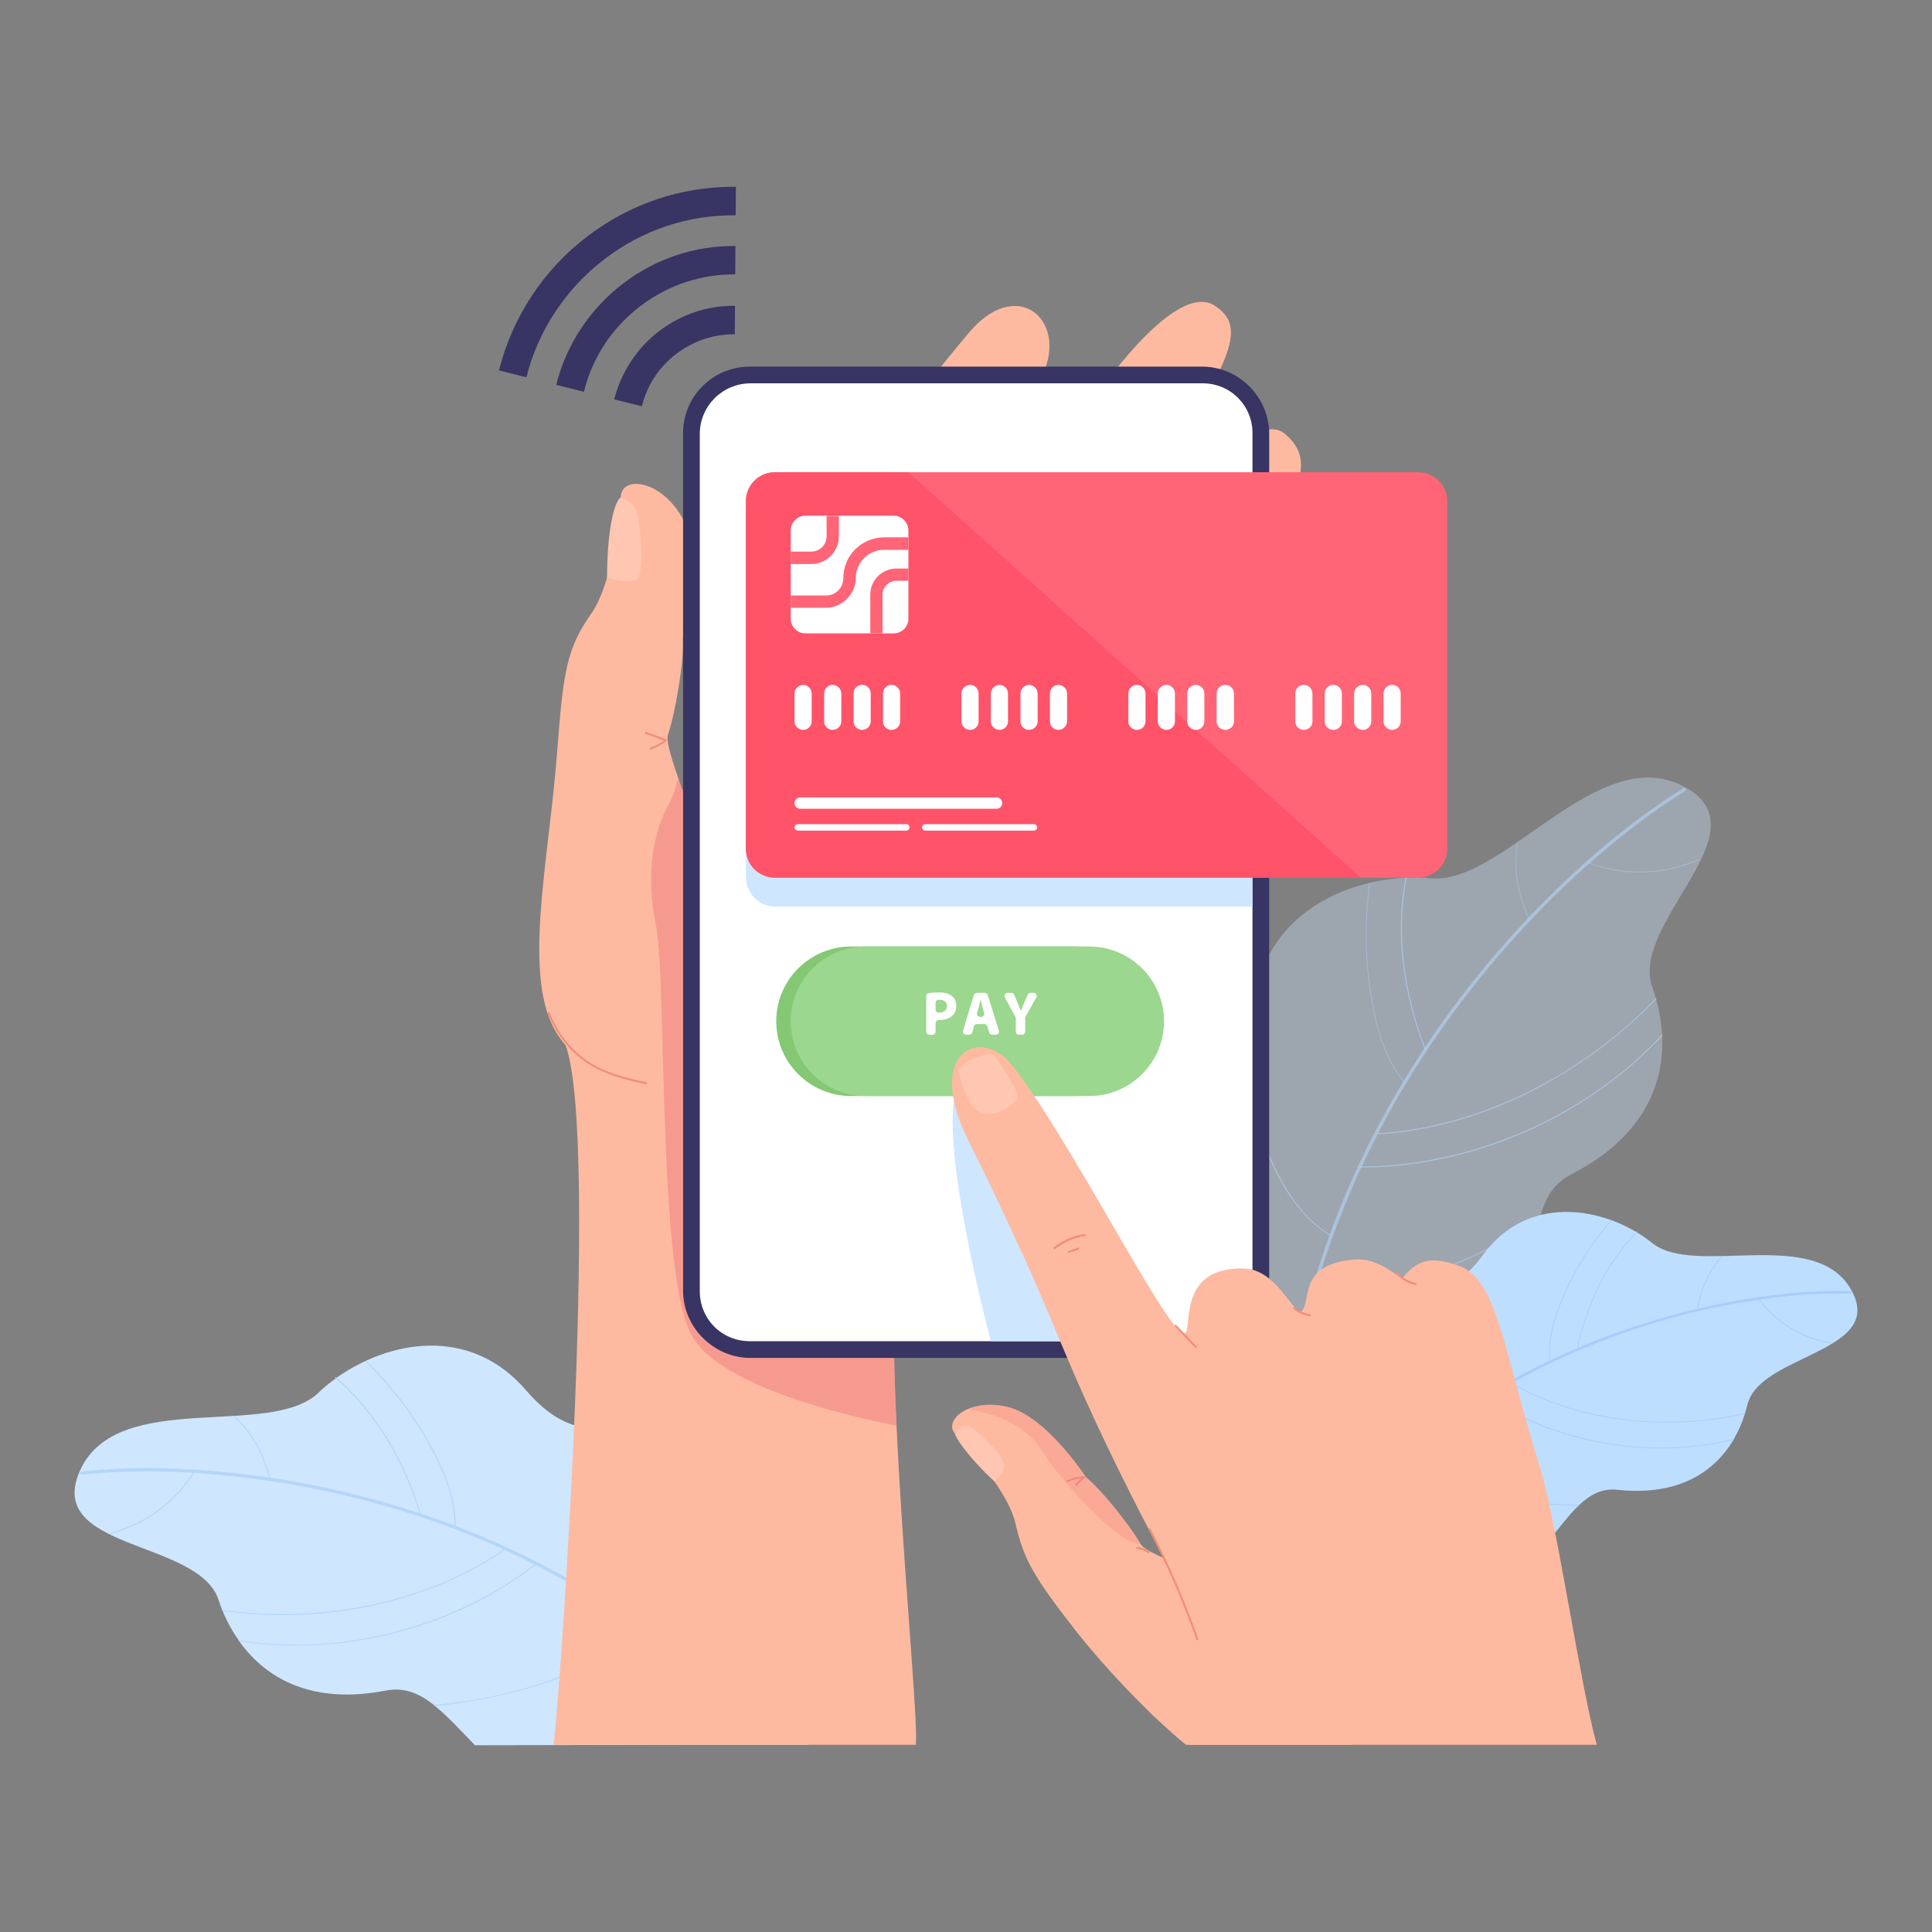 <?xml version="1.0" encoding="UTF-8"?>
<!DOCTYPE svg PUBLIC "-//W3C//DTD SVG 1.1//EN" "http://www.w3.org/Graphics/SVG/1.1/DTD/svg11.dtd">
<!-- Creator: CorelDRAW -->
<svg xmlns="http://www.w3.org/2000/svg" xml:space="preserve" width="243px" height="243px" version="1.1" style="shape-rendering:geometricPrecision; text-rendering:geometricPrecision; image-rendering:optimizeQuality; fill-rule:evenodd; clip-rule:evenodd"
viewBox="0 0 86.69 86.69"
 xmlns:xlink="http://www.w3.org/1999/xlink"
 xmlns:xodm="http://www.corel.com/coreldraw/odm/2003">
 <rect x="0" y="0" width="86.69" height="86.69" fill="#808080" stroke="none"/>
 <defs>
  <style type="text/css">
   <![CDATA[
    .fil0 {fill:none}
    .fil13 {fill:#383463;fill-rule:nonzero}
    .fil14 {fill:#84C874;fill-rule:nonzero}
    .fil15 {fill:#9BD78E;fill-rule:nonzero}
    .fil5 {fill:#A8CCFC;fill-rule:nonzero}
    .fil7 {fill:#B3D6F9;fill-rule:nonzero}
    .fil4 {fill:#BEDEFF;fill-rule:nonzero}
    .fil6 {fill:#CFE6FF;fill-rule:nonzero}
    .fil10 {fill:#F18E7B;fill-rule:nonzero}
    .fil8 {fill:#FDBAA0;fill-rule:nonzero}
    .fil18 {fill:#FF536A;fill-rule:nonzero}
    .fil17 {fill:#FF6576;fill-rule:nonzero}
    .fil16 {fill:#FFC6B2;fill-rule:nonzero}
    .fil12 {fill:white;fill-rule:nonzero}
    .fil19 {fill:#F07B7E;fill-rule:nonzero;fill-opacity:0.251}
    .fil9 {fill:#F18E7B;fill-rule:nonzero;fill-opacity:0.251}
    .fil3 {fill:#B3D6F9;fill-rule:nonzero;fill-opacity:0.361}
    .fil1 {fill:#CFE6FF;fill-rule:nonzero;fill-opacity:0.361}
    .fil11 {fill:#F07B7E;fill-rule:nonzero;fill-opacity:0.502}
    .fil2 {fill:#B3D6F9;fill-rule:nonzero;fill-opacity:0.6}
   ]]>
  </style>
 </defs>
 <g id="Katman_x0020_1">
  <rect class="fil0" width="86.69" height="86.69"/>
  <g id="_1540278150352">
   <g>
    <path class="fil1" d="M74.14 44.29c0.06,0.16 0.11,0.33 0.16,0.5 0,0.02 0.01,0.03 0.01,0.05 0.15,0.52 0.24,1.06 0.27,1.59 0,0.02 0,0.04 0,0.06 0.11,2.28 -0.95,4.6 -4.07,6.2 -0.83,0.43 -1.21,1.13 -1.42,2 0,0.02 -0.01,0.04 -0.01,0.06 -0.34,1.5 -0.21,3.52 -0.98,5.61 0,0.02 -0.01,0.04 -0.02,0.06 -1.04,2.77 -3.69,5.65 -11.12,7.63 -0.02,0 -0.05,0.01 -0.07,0.02 0,0 -0.03,-0.03 -0.08,-0.07 -0.83,-0.72 -7.91,-7.09 -6.19,-12.99 1.29,-4.43 3.45,-4.96 4.69,-6.56 0.01,-0.01 0.02,-0.03 0.03,-0.04 0.5,-0.66 0.85,-1.51 0.91,-2.88 0.19,-4.22 3.78,-6.01 6.82,-6.14 0.02,0 0.03,0 0.05,-0.01 0.38,-0.01 0.74,0 1.09,0.03 3.21,0.31 7.45,-6.1 11.29,-4.15 3.84,1.95 -2.39,6.13 -1.36,9.03l0 0z"/>
    <path class="fil2" d="M75.61 35.5c-0.2,0.12 -0.39,0.24 -0.58,0.37 -1.29,0.85 -2.52,1.82 -3.69,2.85 -0.01,0.01 -0.02,0.02 -0.04,0.03 -0.69,0.62 -1.37,1.26 -2.02,1.92 -2.32,2.36 -4.38,4.98 -6.1,7.8 -0.48,0.78 -0.93,1.58 -1.34,2.38 -0.01,0.02 -0.01,0.03 -0.02,0.04 -0.25,0.48 -0.49,0.96 -0.71,1.45 -0.01,0.02 -0.02,0.03 -0.03,0.05 -0.75,1.62 -1.39,3.29 -1.92,5.01 -0.06,0.2 -0.12,0.39 -0.18,0.59 0,0.02 -0.01,0.03 -0.01,0.05 -0.67,2.24 -1.19,4.53 -1.57,6.84 0,0.01 -0.01,0.03 -0.01,0.05 -0.09,0.52 -0.17,1.05 -0.24,1.59 -0.07,0.5 -0.13,1.01 -0.19,1.53 -0.02,0 -0.05,0.01 -0.07,0.02 0,0 -0.03,-0.03 -0.08,-0.07 0.09,-0.84 0.21,-1.67 0.33,-2.49 0.2,-1.3 0.45,-2.59 0.73,-3.87 0.01,-0.02 0.01,-0.04 0.01,-0.06 0.41,-1.78 0.89,-3.55 1.47,-5.28 0.1,-0.29 0.2,-0.58 0.3,-0.87 0.01,-0.01 0.01,-0.03 0.02,-0.04 0.87,-2.39 1.98,-4.68 3.29,-6.85 0.01,-0.02 0.02,-0.03 0.03,-0.05 0.24,-0.4 0.49,-0.8 0.75,-1.19 0.05,-0.09 0.11,-0.18 0.17,-0.26 0.01,-0.02 0.02,-0.04 0.03,-0.05 1.37,-2.06 2.92,-4 4.62,-5.79 0.01,-0.01 0.02,-0.02 0.03,-0.04 0.44,-0.45 0.88,-0.9 1.33,-1.34 1.72,-1.65 3.58,-3.19 5.61,-4.45 0.08,-0.06 0.16,0.07 0.08,0.13l0 0z"/>
    <path class="fil2" d="M51.68 52.59c0.66,3.82 3.57,6.6 6.27,9.12 0.02,0.02 0.06,-0.01 0.03,-0.04 -2.69,-2.51 -5.6,-5.28 -6.26,-9.09 0,-0.03 -0.05,-0.01 -0.04,0.01l0 0z"/>
    <path class="fil2" d="M58.9 58.04c2.82,0.16 5.66,-0.85 8.14,-2.12 0.71,-0.36 1.39,-0.76 2.06,-1.18 0.02,-0.02 0,-0.06 -0.03,-0.04 -2.38,1.52 -5.08,2.74 -7.88,3.17 -0.76,0.11 -1.53,0.16 -2.3,0.12 -0.03,0 -0.02,0.04 0.01,0.05l0 0 0 0z"/>
    <path class="fil2" d="M63.08 39.34c-0.52,2.59 -0.1,5.33 0.86,7.77 0.01,0.02 0.05,0.01 0.04,-0.02 -0.95,-2.43 -1.37,-5.16 -0.85,-7.74 0,-0.03 -0.04,-0.04 -0.05,-0.01l0 0z"/>
    <path class="fil3" d="M61.43 39.66c-0.21,1.58 -0.2,3.2 0.03,4.78 0.22,1.48 0.58,2.97 1.54,4.15 0.02,0.02 0.06,0 0.04,-0.03 -0.97,-1.19 -1.33,-2.71 -1.54,-4.2 -0.23,-1.56 -0.23,-3.14 -0.02,-4.69 0,-0.03 -0.04,-0.04 -0.05,-0.01l0 0 0 0z"/>
    <path class="fil2" d="M61.04 52.39c3.95,-0.01 7.89,-1.38 11.07,-3.71 0.9,-0.66 1.73,-1.4 2.49,-2.21 0.02,-0.02 -0.02,-0.05 -0.04,-0.03 -2.68,2.87 -6.33,4.82 -10.19,5.57 -1.09,0.22 -2.21,0.33 -3.33,0.33 -0.03,0 -0.03,0.05 0,0.05l0 0 0 0z"/>
    <path class="fil2" d="M61.84 50.9c3.7,-0.23 7.26,-1.78 10.18,-4.01 0.81,-0.63 1.59,-1.32 2.3,-2.06 0.02,-0.02 -0.01,-0.05 -0.03,-0.03 -2.55,2.64 -5.83,4.64 -9.39,5.56 -1,0.26 -2.03,0.43 -3.06,0.49 -0.03,0.01 -0.03,0.05 0,0.05l0 0 0 0z"/>
    <path class="fil3" d="M68.08 37.81c-0.23,1.15 0.03,2.41 0.51,3.46 0.01,0.03 0.05,0 0.04,-0.03 -0.48,-1.04 -0.73,-2.28 -0.51,-3.42 0.01,-0.03 -0.04,-0.04 -0.04,-0.01l0 0 0 0z"/>
    <path class="fil3" d="M71.22 38.72c1.62,0.62 3.44,0.57 5.02,-0.13 0.03,-0.01 0.02,-0.06 -0.01,-0.05 -1.57,0.7 -3.38,0.75 -4.99,0.14 -0.03,-0.01 -0.05,0.03 -0.02,0.04l0 0 0 0z"/>
    <path class="fil2" d="M55.31 48.44c0.65,1.31 1.22,2.65 1.85,3.97 0.58,1.19 1.36,2.32 2.5,3.03 0.03,0.01 0.05,-0.03 0.02,-0.04 -1.19,-0.74 -1.97,-1.93 -2.55,-3.18 -0.6,-1.26 -1.15,-2.55 -1.78,-3.8 -0.02,-0.03 -0.06,-0.01 -0.04,0.02l0 0 0 0z"/>
    <path class="fil2" d="M68.08 60.36c-2.32,2.05 -5.35,3.24 -8.31,4 -0.81,0.22 -1.63,0.39 -2.46,0.53 -0.03,0.01 -0.02,0.05 0.01,0.05 3.05,-0.52 6.12,-1.47 8.78,-3.08 0.71,-0.43 1.39,-0.91 2.01,-1.47 0.03,-0.02 -0.01,-0.05 -0.03,-0.03l0 0 0 0z"/>
   </g>
   <g>
    <path class="fil4" d="M83.02 59.63c-1.03,1.25 -4.2,1.73 -4.61,3.39 -0.03,0.13 -0.07,0.26 -0.11,0.39 0,0.01 0,0.02 -0.01,0.04l0 0c-0.12,0.39 -0.29,0.77 -0.49,1.12l0 0c-0.01,0.01 -0.02,0.02 -0.02,0.04 0,0 0,0 0,0 -0.89,1.49 -2.53,2.52 -5.19,2.24 -0.7,-0.08 -1.23,0.21 -1.73,0.68 -0.01,0.01 -0.02,0.02 -0.03,0.03 -0.85,0.82 -1.61,2.15 -2.97,3.16 -0.01,0.01 -0.02,0.02 -0.04,0.03 0,0 0,0 0,0 -0.51,0.38 -1.1,0.7 -1.82,0.94l-5.87 -0.01c-0.78,-0.17 -1.64,-0.41 -2.56,-0.72 -0.02,-0.01 -0.04,-0.01 -0.06,-0.02 0,0 -0.01,-0.02 -0.02,-0.07 -0.23,-0.81 -2.07,-7.82 1.49,-10.85 2.57,-2.2 4.15,-1.75 5.57,-2.17 0.05,-0.01 0.1,-0.03 0.15,-0.04l0 0c0.01,-0.01 0.03,-0.01 0.04,-0.02 0.59,-0.21 1.16,-0.61 1.78,-1.45 1.88,-2.6 4.91,-2.24 6.9,-1.06 0,0 0,0 0,0 0.01,0.01 0.02,0.01 0.03,0.02 0.25,0.15 0.48,0.31 0.69,0.48 1.91,1.53 7.28,-0.77 8.91,2.07 0.44,0.76 0.35,1.33 -0.03,1.78l0 0z"/>
    <path class="fil5" d="M83.02 58.04c-0.18,0 -0.35,0 -0.52,0 -1.18,0 -2.37,0.1 -3.54,0.27 -0.01,0 -0.03,0 -0.04,0.01 -0.7,0.1 -1.4,0.23 -2.09,0.37 -2.46,0.53 -4.86,1.34 -7.14,2.42 -0.63,0.29 -1.24,0.61 -1.84,0.95 -0.01,0 -0.02,0.01 -0.03,0.01 -0.36,0.21 -0.71,0.41 -1.06,0.63 -0.01,0.01 -0.02,0.02 -0.03,0.02 -1.16,0.72 -2.26,1.51 -3.32,2.39 -0.12,0.1 -0.24,0.2 -0.36,0.3 -0.01,0.01 -0.02,0.01 -0.03,0.02 -1.36,1.15 -2.65,2.39 -3.85,3.7 -0.01,0 -0.02,0.01 -0.03,0.02 -0.27,0.3 -0.55,0.61 -0.81,0.92 -0.26,0.29 -0.51,0.59 -0.76,0.89 -0.02,-0.01 -0.04,-0.01 -0.06,-0.02 0,0 -0.01,-0.02 -0.02,-0.07 0.41,-0.5 0.83,-0.98 1.25,-1.45 0.67,-0.74 1.36,-1.46 2.08,-2.16 0.01,-0.01 0.02,-0.02 0.03,-0.03 1,-0.96 2.05,-1.88 3.14,-2.74 0.18,-0.15 0.37,-0.29 0.55,-0.43 0.01,-0.01 0.02,-0.01 0.03,-0.02 1.55,-1.16 3.21,-2.15 4.96,-2.99 0.01,0 0.02,-0.01 0.03,-0.01 0.33,-0.16 0.65,-0.3 0.98,-0.45 0.07,-0.03 0.15,-0.06 0.22,-0.09 0.01,-0.01 0.03,-0.01 0.04,-0.02 1.73,-0.74 3.52,-1.32 5.35,-1.75 0.01,-0.01 0.03,-0.01 0.04,-0.01 0.47,-0.11 0.94,-0.21 1.41,-0.3 1.78,-0.33 3.61,-0.54 5.42,-0.49 0.08,0 0.07,0.11 0,0.11l0 0z"/>
    <path class="fil5" d="M60.66 58.93c-1.17,2.7 -0.48,5.68 0.18,8.41 0.01,0.03 0.04,0.02 0.04,-0.01 -0.67,-2.72 -1.36,-5.7 -0.19,-8.39 0.01,-0.03 -0.03,-0.04 -0.03,-0.01l0 0 0 0z"/>
    <path class="fil5" d="M62.98 65.4c1.73,1.28 3.95,1.83 6.06,2.06 0.6,0.06 1.2,0.1 1.8,0.1 0.03,0 0.03,-0.03 0,-0.03 -2.15,-0.03 -4.37,-0.38 -6.34,-1.28 -0.53,-0.24 -1.04,-0.53 -1.51,-0.88 -0.01,-0.01 -0.03,0.02 -0.01,0.03l0 0 0 0z"/>
    <path class="fil5" d="M73.45 55.25c-1.42,1.44 -2.29,3.35 -2.7,5.3 -0.01,0.03 0.03,0.04 0.03,0.01 0.41,-1.94 1.28,-3.85 2.69,-5.28 0.02,-0.02 -0.01,-0.04 -0.02,-0.03l0 0z"/>
    <path class="fil5" d="M72.27 54.77c-0.8,0.92 -1.47,1.95 -1.99,3.06 -0.47,1.02 -0.87,2.13 -0.75,3.28 0.01,0.02 0.04,0.02 0.04,0 -0.12,-1.17 0.29,-2.29 0.77,-3.32 0.51,-1.09 1.17,-2.09 1.95,-2.99 0.02,-0.02 -0.01,-0.05 -0.02,-0.03l0 0 0 0z"/>
    <path class="fil5" d="M66.7 62.71c2.52,1.64 5.59,2.41 8.59,2.26 0.84,-0.05 1.68,-0.17 2.5,-0.37 0.03,0 0.02,-0.04 -0.01,-0.03 -2.9,0.71 -6.04,0.42 -8.8,-0.71 -0.79,-0.33 -1.55,-0.72 -2.26,-1.19 -0.02,-0.01 -0.04,0.02 -0.02,0.04l0 0z"/>
    <path class="fil5" d="M67.83 62.09c2.45,1.4 5.35,1.9 8.15,1.7 0.78,-0.06 1.56,-0.17 2.32,-0.35 0.02,0 0.02,-0.04 -0.01,-0.03 -2.72,0.61 -5.64,0.52 -8.29,-0.38 -0.75,-0.26 -1.47,-0.58 -2.15,-0.97 -0.02,-0.01 -0.04,0.02 -0.02,0.03l0 0 0 0z"/>
    <path class="fil5" d="M77.26 56.37c-0.62,0.64 -0.98,1.54 -1.12,2.41 0,0.03 0.04,0.03 0.04,0.01 0.13,-0.87 0.49,-1.76 1.11,-2.39 0.01,-0.02 -0.01,-0.05 -0.03,-0.03l0 0z"/>
    <path class="fil5" d="M78.88 58.26c0.77,1.07 1.95,1.8 3.25,2.02 0.02,0 0.03,-0.03 0.01,-0.04 -1.29,-0.21 -2.46,-0.94 -3.23,-2 -0.01,-0.01 -0.04,0 -0.03,0.02l0 0z"/>
    <path class="fil5" d="M64.7 57.8c-0.13,1.1 -0.33,2.19 -0.48,3.3 -0.13,1 -0.1,2.04 0.33,2.97 0.01,0.02 0.04,0 0.03,-0.02 -0.45,-0.97 -0.45,-2.05 -0.3,-3.09 0.15,-1.05 0.33,-2.1 0.46,-3.16 0,-0.02 -0.04,-0.02 -0.04,0l0 0 0 0z"/>
    <path class="fil5" d="M67.85 70.71c-2.33,0.34 -4.76,-0.17 -6.96,-0.92 -0.61,-0.2 -1.2,-0.44 -1.79,-0.69 -0.02,-0.01 -0.03,0.02 -0.01,0.03 2.16,0.94 4.51,1.62 6.87,1.71 0.63,0.03 1.27,0 1.89,-0.09 0.03,0 0.02,-0.04 0,-0.03l0 0 0 -0.01z"/>
   </g>
   <g>
    <path class="fil6" d="M36.29 78.29l-1.09 0 -0.21 0 -3.09 0 -0.12 0c0,0 -10.47,0.02 -10.47,0.02 -0.64,-0.66 -1.22,-1.3 -1.79,-1.76 -0.01,-0.02 -0.03,-0.03 -0.04,-0.04l0 0c-0.66,-0.52 -1.33,-0.82 -2.19,-0.65 -3.21,0.62 -5.32,-0.48 -6.55,-2.21 -0.01,-0.02 -0.02,-0.03 -0.03,-0.05l0 0c-0.29,-0.41 -0.53,-0.85 -0.72,-1.32l0 0c-0.01,-0.01 -0.01,-0.03 -0.02,-0.04l0 0c-0.06,-0.15 -0.12,-0.31 -0.17,-0.47 -0.92,-2.71 -7.88,-2.19 -6.19,-5.83 1.7,-3.64 8.5,-1.37 10.67,-3.44 0.24,-0.23 0.5,-0.45 0.79,-0.65 0.01,-0.01 0.02,-0.02 0.03,-0.03l0 0c2.32,-1.64 5.97,-2.4 8.53,0.59 0.77,0.89 1.45,1.32 2.13,1.54 0.07,0.02 0.13,0.04 0.19,0.05 0.02,0.01 0.03,0.01 0.05,0.01l0 0c1.83,0.47 3.72,-0.39 7.21,2.12 3.97,2.85 3.44,9.6 3.08,12.16l0 0z"/>
    <path class="fil7" d="M35.2 78.29l-0.21 0 0 0c-0.34,-0.34 -0.69,-0.67 -1.05,-0.99l0 0c-0.01,-0.02 -0.02,-0.03 -0.03,-0.04 -1.61,-1.47 -3.31,-2.85 -5.08,-4.11 -0.01,-0.01 -0.03,-0.02 -0.04,-0.03 -0.16,-0.11 -0.31,-0.22 -0.47,-0.33 -0.95,-0.66 -1.92,-1.27 -2.92,-1.84 -0.46,-0.25 -0.91,-0.49 -1.37,-0.73 -0.01,-0.01 -0.03,-0.01 -0.04,-0.02l0 0c-0.45,-0.23 -0.91,-0.45 -1.36,-0.66l0 0c-0.01,0 -0.02,-0.01 -0.03,-0.01 0,0 0,0 0,0 -0.77,-0.36 -1.56,-0.68 -2.35,-0.98 -2.89,-1.08 -5.91,-1.82 -8.96,-2.21 -0.86,-0.11 -1.72,-0.2 -2.59,-0.25 -0.02,0 -0.03,0 -0.05,-0.01 -1.45,-0.08 -2.9,-0.08 -4.34,0.03 -0.22,0.02 -0.43,0.04 -0.64,0.06 -0.09,0.01 -0.11,-0.13 -0.01,-0.14 2.21,-0.24 4.46,-0.18 6.67,0.05 0.58,0.06 1.16,0.13 1.74,0.22l0 0c0.02,0 0.03,0 0.05,0l0 0c2.28,0.34 4.52,0.88 6.71,1.6l0 0c0.02,0 0.03,0.01 0.05,0.02 0.09,0.03 0.19,0.06 0.28,0.09 0.41,0.14 0.83,0.29 1.24,0.44 0.01,0.01 0.02,0.02 0.04,0.02l0 0c1.71,0.65 3.37,1.42 4.97,2.32 0.46,0.26 0.92,0.53 1.38,0.82 0,0 0,0 0,0 0.01,0.01 0.02,0.01 0.04,0.02 0.24,0.15 0.48,0.31 0.72,0.46 1.42,0.94 2.79,1.96 4.11,3.04 0.01,0.01 0.02,0.02 0.04,0.03 0.94,0.77 1.86,1.58 2.76,2.42 0.25,0.23 0.49,0.47 0.74,0.71 0,0 0,0 0,0l0 0z"/>
    <path class="fil7" d="M31.05 64.97c1.7,3.17 1.16,6.89 0.63,10.29 0,0.03 -0.05,0.02 -0.04,-0.01 0.53,-3.4 1.07,-7.1 -0.63,-10.27 -0.02,-0.02 0.03,-0.04 0.04,-0.01l0 0z"/>
    <path class="fil7" d="M28.88 73.11c-1.98,1.74 -4.64,2.63 -7.19,3.12 -0.73,0.14 -1.46,0.25 -2.19,0.32 -0.03,0 -0.03,-0.04 -0.01,-0.05 2.62,-0.24 5.31,-0.9 7.61,-2.2 0.62,-0.35 1.22,-0.76 1.75,-1.23 0.02,-0.02 0.05,0.02 0.03,0.04l0 0 0 0z"/>
    <path class="fil7" d="M15.07 61.79c1.87,1.61 3.13,3.85 3.83,6.19 0.01,0.03 -0.03,0.05 -0.04,0.02 -0.7,-2.33 -1.96,-4.57 -3.82,-6.17 -0.02,-0.02 0.01,-0.05 0.03,-0.04l0 0z"/>
    <path class="fil7" d="M16.46 61.08c1.07,1.04 1.99,2.23 2.73,3.53 0.68,1.21 1.28,2.51 1.25,3.93 0,0.02 -0.05,0.03 -0.05,0 0.04,-1.43 -0.58,-2.76 -1.28,-3.97 -0.73,-1.27 -1.63,-2.43 -2.68,-3.45 -0.02,-0.02 0.01,-0.06 0.03,-0.04l0 0 0 0z"/>
    <path class="fil7" d="M24.06 70.2c-2.91,2.26 -6.58,3.52 -10.25,3.63 -1.04,0.04 -2.07,-0.03 -3.09,-0.19 -0.03,0 -0.02,-0.05 0,-0.04 3.62,0.57 7.42,-0.1 10.68,-1.77 0.93,-0.47 1.81,-1.03 2.63,-1.67 0.03,-0.02 0.05,0.02 0.03,0.04l0 0 0 0z"/>
    <path class="fil7" d="M22.62 69.57c-2.85,1.95 -6.34,2.86 -9.77,2.9 -0.96,0.01 -1.92,-0.06 -2.87,-0.19 -0.03,0 -0.02,-0.05 0,-0.04 3.39,0.47 6.95,0.05 10.09,-1.31 0.88,-0.39 1.73,-0.85 2.52,-1.4 0.03,-0.02 0.05,0.02 0.03,0.04l0 0 0 0z"/>
    <path class="fil7" d="M10.53 63.54c0.82,0.72 1.35,1.79 1.61,2.84 0,0.02 -0.04,0.03 -0.05,0 -0.25,-1.04 -0.78,-2.09 -1.59,-2.8 -0.02,-0.02 0,-0.05 0.02,-0.04l0 0 0.01 0z"/>
    <path class="fil7" d="M8.74 66.02c-0.83,1.38 -2.19,2.39 -3.76,2.79 -0.03,0 -0.04,-0.04 -0.01,-0.04 1.55,-0.4 2.9,-1.4 3.73,-2.77 0.02,-0.02 0.06,-0.01 0.04,0.02l0 0z"/>
    <path class="fil7" d="M26 64.01c0.27,1.33 0.63,2.64 0.92,3.97 0.26,1.21 0.34,2.48 -0.09,3.66 -0.01,0.03 -0.06,0.01 -0.04,-0.02 0.44,-1.22 0.33,-2.55 0.05,-3.79 -0.29,-1.28 -0.63,-2.54 -0.89,-3.82 0,-0.03 0.04,-0.03 0.05,0l0 0z"/>
    <path class="fil7" d="M34 77.27c-0.02,0.01 -0.04,0.02 -0.06,0.03 -0.66,0.35 -1.33,0.68 -2.02,0.99 -0.01,0 -0.01,0 -0.02,0l-0.12 0c0,0 0,0 0.01,0 0.03,-0.01 0.05,-0.03 0.08,-0.04 0.69,-0.3 1.37,-0.63 2.04,-0.99 0.02,-0.01 0.05,-0.02 0.07,-0.04 0.03,-0.01 0.04,0.03 0.02,0.05l0 0z"/>
   </g>
   <g>
    <path class="fil8" d="M57.08 33.06c-2.38,2.08 -8.14,4.76 -8.98,8.62 -2.55,11.73 -6.33,10.57 -7.32,11.96 -1.78,2.47 0.53,23.02 0.31,24.65l-16.26 0c0.17,-0.44 2.12,-27.02 0.55,-31.39 -0.99,-2.74 -0.44,-2.79 -0.52,-6.91 0,0 2.43,-1.02 5.13,-3.85 2.74,-2.87 4.61,-6.42 5.73,-10.16 0.82,-2.74 2.52,-4.09 3.78,-5.92 1.21,-1.75 2.68,-3.58 3.95,-5.1 2.11,-2.55 4.36,-0.71 3.42,1.65 -1.79,4.52 -6.99,11.99 -6,11.99 0.53,-0.01 3.83,-3.42 6.18,-7.53 1.97,-3.45 5.68,-8.56 7.48,-7.34 1.42,0.97 0.97,2.35 -3.96,9.48 -2.92,4.22 -6.52,9.48 -5.91,9.67 0.61,0.19 3.55,-3.82 6.12,-6.76 2.42,-2.76 5.3,-7.99 6.89,-6.64 1.93,1.64 -0.27,3.86 -4.39,9.6 -2.51,3.51 -5.81,7.17 -4.77,7.16 1.96,-0.01 7.22,-9.27 9.99,-6.94 0.21,0.17 1.09,1.56 -1.42,3.76l0 0z"/>
    <g>
     <path class="fil9" d="M38.3 49.44c2.23,-0.58 7.32,-0.34 7.32,-0.34l0 0c0.42,-0.77 0.83,-1.71 1.23,-2.85l-1.32 -0.71 -7.23 3.9 0 0z"/>
    </g>
    <path class="fil10" d="M42.68 52.49c-0.98,0.52 -2.05,0.8 -3.15,0.81 -0.07,0 -0.07,-0.11 0,-0.11 1.09,-0.01 2.13,-0.28 3.09,-0.8 0.06,-0.03 0.12,0.06 0.06,0.1l0 0z"/>
    <path class="fil8" d="M25.03 46.44c-1.66,-2.53 -0.39,-7.77 -0.02,-12.84 0.27,-3.54 0.44,-4.53 1.53,-6.08 0.83,-1.19 1.21,-3.76 1.31,-5.2 0.01,-0.05 0.01,-0.08 0.01,-0.08 0.09,-0.9 1.83,-0.71 2.79,1.06 0.96,1.77 -0.01,5.35 -0.01,5.35 0.08,0.96 -0.37,3.47 -0.66,4.29 -0.29,0.81 1.98,4.87 2.33,9.78 0.35,4.91 -5.06,7.12 -7.28,3.72l0 0z"/>
   </g>
   <path class="fil11" d="M40.11 53.28l0 -0.01 -0.05 -0.11 -8.76 -18.54c-0.22,0.28 -0.45,0.56 -0.68,0.82 -0.07,-0.19 -0.13,-0.37 -0.19,-0.55 -0.1,0.43 -0.24,0.87 -0.43,1.22 -0.01,0.01 -0.01,0.02 -0.01,0.02 -0.59,1.07 -1.06,2.85 -0.56,5.38 0.19,0.95 0.25,3.34 0.32,6.12 0.13,4.72 0.31,10.56 1.3,12.31 1.3,2.33 7.27,3.66 9.18,4.03 -0.19,-4.11 -0.22,-7.94 0.25,-9.65l-0.37 -1.04 0 0z"/>
   <path class="fil12" d="M33.9 16.84l19.84 0c1.58,0 2.86,1.28 2.86,2.86l0 38.02c0,1.57 -1.28,2.85 -2.86,2.85l-19.84 0c-1.57,0 -2.85,-1.28 -2.85,-2.85l0 -38.02c0,-1.58 1.28,-2.86 2.85,-2.86z"/>
   <path class="fil13" d="M53.97 60.93l-20.29 0c-1.65,0 -2.99,-1.34 -2.99,-2.99l0 -38.47c0,-1.64 1.34,-2.98 2.99,-2.98l20.29 0c1.64,0 2.98,1.34 2.98,2.98l0 38.47c0,1.65 -1.33,2.99 -2.98,2.99l0 0zm-20.29 -43.73c-1.26,0 -2.28,1.02 -2.28,2.27l0 38.47c0,1.26 1.02,2.28 2.28,2.28l20.29 0c1.25,0 2.27,-1.02 2.27,-2.28l0 -38.47c0,-1.25 -1.02,-2.27 -2.27,-2.27l-20.29 0z"/>
   <path class="fil13" d="M53.93 60.89l-20.29 0c-1.65,0 -2.99,-1.34 -2.99,-2.98l0 -38.48c0,-1.64 1.34,-2.98 2.99,-2.98l20.29 0c1.65,0 2.99,1.34 2.99,2.98l0 38.48c0,1.64 -1.34,2.98 -2.99,2.98l0 0zm-20.29 -43.73c-1.26,0 -2.28,1.02 -2.28,2.27l0 38.48c0,1.25 1.02,2.27 2.28,2.27l20.29 0c1.25,0 2.27,-1.02 2.27,-2.27l0 -38.48c0,-1.25 -1.02,-2.27 -2.27,-2.27l-20.29 0 0 0z"/>
   <path class="fil14" d="M38.19 42.47l10.04 0c1.85,0 3.35,1.5 3.35,3.35l0 0c0,1.86 -1.5,3.36 -3.35,3.36l-10.04 0c-1.85,0 -3.36,-1.5 -3.36,-3.36l0 0c0,-1.85 1.51,-3.35 3.36,-3.35z"/>
   <path class="fil15" d="M38.84 42.47l10.03 0c1.86,0 3.36,1.5 3.36,3.35l0 0c0,1.86 -1.5,3.36 -3.36,3.36l-10.03 0c-1.85,0 -3.36,-1.5 -3.36,-3.36l0 0c0,-1.85 1.51,-3.35 3.36,-3.35z"/>
   <path class="fil10" d="M24.58 45.46c0.32,0.83 0.85,1.55 1.55,2.09 0.84,0.63 1.84,0.88 2.85,1.1 0.05,0.01 0.08,-0.08 0.02,-0.09 -0.95,-0.21 -1.91,-0.43 -2.72,-1.01 -0.73,-0.53 -1.29,-1.27 -1.61,-2.11 -0.02,-0.06 -0.11,-0.03 -0.08,0.02l0 0 -0.01 0z"/>
   <path class="fil10" d="M28.97 32.93c0.3,0.11 0.6,0.22 0.9,0.33 0,-0.03 -0.01,-0.05 -0.01,-0.08 -0.21,0.16 -0.43,0.28 -0.68,0.37 -0.06,0.02 -0.03,0.11 0.02,0.09 0.26,-0.09 0.49,-0.22 0.7,-0.38 0.04,-0.03 0.03,-0.07 -0.01,-0.09 -0.3,-0.11 -0.6,-0.22 -0.9,-0.33 -0.05,-0.02 -0.08,0.07 -0.02,0.09l0 0 0 0z"/>
   <path class="fil16" d="M28.52 26.03c-0.27,0.11 -0.86,0.02 -1.28,-0.12 0,-2.03 0.3,-3.37 0.61,-3.59 0.27,0.1 0.56,0.27 0.67,0.52 0.21,0.51 0.46,2.99 0,3.19z"/>
   <path class="fil6" d="M56.2 40.68l-21.43 0c-0.72,0 -1.3,-0.6 -1.3,-1.35l0 -16.27c0,-0.74 0.58,-1.35 1.3,-1.35l5.99 0 15.22 6.05 0.22 12.92 0 0z"/>
   <path class="fil17" d="M64.94 22.49l0 15.59c0,0.72 -0.59,1.3 -1.3,1.3l-28.87 0c-0.72,0 -1.3,-0.58 -1.3,-1.3l0 -15.59c0,-0.72 0.58,-1.3 1.3,-1.3l28.87 0c0.71,0 1.3,0.58 1.3,1.3z"/>
   <path class="fil18" d="M61.06 39.38l-26.29 0c-0.72,0 -1.3,-0.58 -1.3,-1.3l0 -15.59c0,-0.72 0.58,-1.3 1.3,-1.3l5.99 0 20.3 18.19 0 0z"/>
   <g>
    <path class="fil13" d="M28.8 18.23l-1.24 -0.31c0.31,-1.22 1.03,-2.32 2.04,-3.08 0.98,-0.74 2.15,-1.13 3.38,-1.12l-0.01 1.28c-0.94,-0.01 -1.84,0.29 -2.6,0.86 -0.79,0.59 -1.33,1.41 -1.57,2.37l0 0z"/>
    <path class="fil13" d="M26.2 17.58l-1.24 -0.31c0.45,-1.82 1.53,-3.44 3.03,-4.57 1.45,-1.1 3.19,-1.68 5.01,-1.66l-0.01 1.27c-1.54,-0.01 -3,0.48 -4.24,1.41 -1.28,0.97 -2.16,2.3 -2.55,3.86l0 0z"/>
    <path class="fil13" d="M23.62 16.93l-1.23 -0.31c0.6,-2.4 2.02,-4.55 4,-6.04 1.9,-1.44 4.16,-2.2 6.54,-2.2 0.03,0 0.06,0 0.09,0l-0.01 1.28c-2.13,-0.02 -4.15,0.65 -5.85,1.94 -1.75,1.32 -3.01,3.21 -3.54,5.33l0 0z"/>
   </g>
   <g>
    <path class="fil12" d="M40.76 23.8l0 3.96c0,0.37 -0.3,0.66 -0.66,0.66l-3.96 0c-0.36,0 -0.66,-0.29 -0.66,-0.66l0 -3.96c0,-0.36 0.3,-0.66 0.66,-0.66l3.96 0c0.36,0 0.66,0.3 0.66,0.66z"/>
    <path class="fil17" d="M37.64 23.14l0 0.93c0,0.68 -0.55,1.24 -1.24,1.24l-0.92 0 0 -0.56 0.92 0c0.38,0 0.69,-0.3 0.69,-0.68l0 -0.92 0.55 0 0 -0.01z"/>
    <path class="fil17" d="M40.76 25.51l0 0.55 -0.53 0c-0.35,0 -0.63,0.28 -0.63,0.62l0 1.74 -0.55 0 0 -1.74c0,-0.65 0.53,-1.17 1.18,-1.17l0.53 0z"/>
    <path class="fil17" d="M40.76 24.11l0 0.56 -1.09 0c-0.7,0 -1.27,0.57 -1.27,1.27 0,0.7 -0.6,1.33 -1.33,1.33l-1.59 0 0 -0.55 1.59 0c0.43,0 0.77,-0.35 0.77,-0.78 0,-1.01 0.82,-1.83 1.83,-1.83l1.09 0z"/>
   </g>
   <g>
    <path class="fil12" d="M44.71 36.29l-8.8 0c-0.14,0 -0.26,-0.11 -0.26,-0.26l0 0c0,-0.14 0.12,-0.25 0.26,-0.25l8.8 0c0.15,0 0.26,0.11 0.26,0.25l0 0c0,0.15 -0.11,0.26 -0.26,0.26z"/>
    <path class="fil12" d="M40.67 37.27l-4.87 0c-0.08,0 -0.15,-0.07 -0.15,-0.14l0 0c0,-0.08 0.07,-0.15 0.15,-0.15l4.87 0c0.08,0 0.14,0.07 0.14,0.15l0 0c0,0.07 -0.06,0.14 -0.14,0.14l0 0z"/>
    <path class="fil12" d="M46.39 37.27l-4.87 0c-0.08,0 -0.15,-0.07 -0.15,-0.14l0 0c0,-0.08 0.07,-0.15 0.15,-0.15l4.87 0c0.08,0 0.15,0.07 0.15,0.15l0 0c0,0.07 -0.07,0.14 -0.15,0.14z"/>
   </g>
   <g>
    <path class="fil12" d="M41.56 44.7c0,-0.08 0.05,-0.14 0.12,-0.14 0.12,-0.02 0.27,-0.03 0.45,-0.03 0.27,0 0.45,0.05 0.58,0.16 0.12,0.09 0.2,0.25 0.2,0.43 0,0.19 -0.06,0.35 -0.17,0.45 -0.15,0.13 -0.36,0.2 -0.61,0.2l-0.01 0c-0.07,0 -0.14,0.06 -0.14,0.14l0 0.38c0,0.08 -0.06,0.14 -0.14,0.14l-0.14 0c-0.08,0 -0.14,-0.06 -0.14,-0.14l0 -1.59 0 0zm0.42 0.6c0,0.08 0.06,0.14 0.14,0.14l0 0c0.23,0 0.37,-0.11 0.37,-0.3 0,-0.18 -0.12,-0.28 -0.34,-0.28 -0.01,0 -0.02,0 -0.03,0 -0.08,0 -0.14,0.06 -0.14,0.14l0 0.3 0 0z"/>
    <path class="fil12" d="M43.7 46.05l-0.07 0.28c-0.02,0.06 -0.08,0.1 -0.14,0.1l-0.14 0c-0.1,0 -0.16,-0.09 -0.14,-0.18l0.49 -1.6c0.02,-0.06 0.07,-0.1 0.14,-0.1l0.35 0c0.06,0 0.11,0.04 0.13,0.1l0.5 1.6c0.03,0.09 -0.04,0.18 -0.14,0.18l-0.16 0c-0.06,0 -0.12,-0.04 -0.13,-0.1l-0.09 -0.28c-0.02,-0.06 -0.07,-0.1 -0.13,-0.1l-0.33 0c-0.06,0 -0.12,0.04 -0.14,0.1l0 0zm0.32 -0.42c0.09,0 0.16,-0.09 0.14,-0.18l-0.07 -0.22c-0.03,-0.11 -0.06,-0.25 -0.09,-0.36l-0.01 0c-0.03,0.11 -0.05,0.25 -0.08,0.36l-0.07 0.22c-0.02,0.09 0.05,0.18 0.14,0.18l0.04 0z"/>
    <path class="fil12" d="M45.58 46.29l0 -0.59c0,-0.03 -0.01,-0.05 -0.02,-0.07l-0.47 -0.87c-0.05,-0.1 0.02,-0.21 0.13,-0.21l0.16 0c0.05,0 0.1,0.03 0.13,0.09l0.15 0.36c0.06,0.14 0.1,0.24 0.15,0.36l0 0c0.04,-0.12 0.09,-0.22 0.14,-0.36l0.16 -0.36c0.02,-0.06 0.07,-0.09 0.13,-0.09l0.14 0c0.11,0 0.17,0.12 0.12,0.21l-0.48 0.85c-0.01,0.03 -0.02,0.05 -0.02,0.07l0 0.61c0,0.08 -0.06,0.14 -0.14,0.14l-0.14 0c-0.08,0 -0.14,-0.06 -0.14,-0.14l0 0z"/>
   </g>
   <path class="fil6" d="M44.46 60.18c0,0 -2.24,-8.36 -1.6,-11.12 0.63,-2.76 5.78,11.13 5.78,11.13l-4.18 -0.01z"/>
   <g>
    <path class="fil8" d="M71.65 78.29l-18.3 0c-0.48,-0.37 -1,-0.79 -1.55,-1.26 -0.01,-0.01 -0.09,-0.08 -0.21,-0.2 -1.79,-1.92 -0.29,-6.31 1.03,-6.23 -1.01,-1.78 -2.66,-5 -3.97,-7.92 -1.09,-2.44 -1.86,-4.44 -2.73,-6.32 -0.83,-1.81 -1.62,-3.49 -2.45,-5.14 -2.03,-4.04 0.54,-5.24 1.99,-3.37 2.78,3.59 7.29,12.73 7.75,11.93 0.25,-0.42 -0.26,-2.95 2.63,-2.86 1.55,0.05 2.3,2.36 2.62,1.85 0.35,-0.54 -0.13,-2.01 2.23,-2.25 1.35,-0.14 2.1,1.01 2.3,0.76 0.79,-0.98 1.6,-0.77 2.43,-0.5 1.78,0.59 2.02,3.76 3.69,9.1 0.75,2.42 1.83,9.92 2.54,12.41l0 0z"/>
    <path class="fil16" d="M42.99 48c0,0 0.35,1.63 0.98,1.91 0.63,0.28 1.68,-0.37 1.69,-0.69 0.01,-0.32 -0.93,-1.84 -1.13,-1.92 -0.2,-0.08 -1.33,0.31 -1.54,0.7l0 0z"/>
    <path class="fil10" d="M52.36 70.24c0.67,0.98 1.24,2.02 1.72,3.1 0.03,0.06 0.12,0.01 0.09,-0.05 -0.48,-1.08 -1.05,-2.12 -1.72,-3.1 -0.04,-0.05 -0.12,0 -0.09,0.05l0 0z"/>
    <path class="fil8" d="M60.69 78.29l-7.48 0c-1.77,-1.47 -3.71,-3.55 -4.95,-5.13 -1.93,-2.48 -2.32,-3.19 -2.7,-4.82 -0.38,-1.64 -2.7,-3.99 -2.7,-4 -0.55,-0.59 0.61,-1.63 2.35,-1.21 1.74,0.41 3.53,3.17 3.53,3.17 0.67,0.51 2.07,2.3 2.43,2.97 0.11,0.19 0.49,0.39 1.06,0.65l0 0c0.81,0.4 4.05,1.48 6.78,3.6 1.75,1.36 2.16,3.28 1.68,4.77l0 0z"/>
    <path class="fil10" d="M51.55 68.65c0.83,1.59 1.54,3.23 2.13,4.92 0.02,0.05 0.11,0.03 0.09,-0.02 -0.6,-1.7 -1.31,-3.35 -2.14,-4.95 -0.02,-0.05 -0.1,0 -0.08,0.05l0 0z"/>
    <path class="fil10" d="M48.65 66.24c-0.27,0.01 -0.52,0.07 -0.77,0.18 -0.06,0.02 -0.01,0.1 0.04,0.07 0.24,-0.1 0.48,-0.15 0.73,-0.16 0.06,0 0.06,-0.09 0,-0.09l0 0z"/>
    <path class="fil10" d="M48.55 66.31c-0.11,0.08 -0.21,0.18 -0.29,0.29 -0.04,0.04 0.02,0.1 0.06,0.06 0.09,-0.11 0.18,-0.2 0.29,-0.29 0.05,-0.04 -0.02,-0.1 -0.06,-0.06l0 0z"/>
    <path class="fil10" d="M51.56 69.6c-0.16,-0.11 -0.34,-0.17 -0.53,-0.19 -0.06,0 -0.06,0.09 0,0.09 0.18,0.02 0.34,0.08 0.48,0.18 0.05,0.04 0.1,-0.04 0.05,-0.08l0 0 0 0z"/>
    <path class="fil10" d="M52.72 59.52c0.3,0.32 0.61,0.64 0.92,0.96 0.04,0.04 0.1,-0.02 0.06,-0.06 -0.3,-0.32 -0.61,-0.65 -0.92,-0.96 -0.04,-0.05 -0.1,0.02 -0.06,0.06l0 0z"/>
    <path class="fil10" d="M58.04 58.74c0.21,0.17 0.46,0.27 0.73,0.32 0.06,0.01 0.08,-0.08 0.03,-0.09 -0.26,-0.04 -0.49,-0.14 -0.7,-0.3 -0.05,-0.03 -0.11,0.03 -0.06,0.07l0 0 0 0z"/>
    <path class="fil10" d="M62.63 57.14c0.23,0.26 0.53,0.44 0.87,0.52 0.06,0.01 0.08,-0.07 0.03,-0.09 -0.33,-0.08 -0.61,-0.24 -0.84,-0.49 -0.04,-0.04 -0.1,0.02 -0.06,0.06l0 0 0 0z"/>
    <path class="fil16" d="M45.05 65.78c0.02,0.3 -0.23,0.54 -0.43,0.69 -1.18,-1.08 -1.8,-2.04 -1.76,-2.13l0 0c0,0 0.31,-0.58 0.72,-0.3 0.41,0.29 1.45,1.24 1.47,1.74l0 0z"/>
    <path class="fil10" d="M47.33 56.05c0.4,-0.31 0.86,-0.51 1.36,-0.59 0.05,-0.01 0.03,-0.1 -0.03,-0.09 -0.5,0.08 -0.97,0.28 -1.38,0.6 -0.04,0.03 0,0.11 0.05,0.08l0 0z"/>
    <path class="fil10" d="M47.96 56.22c0.15,-0.05 0.29,-0.1 0.44,-0.15 0.05,-0.02 0.03,-0.11 -0.03,-0.09 -0.14,0.05 -0.29,0.11 -0.43,0.16 -0.06,0.01 -0.03,0.1 0.02,0.08l0 0z"/>
    <g>
     <path class="fil19" d="M51.17 69.27c-0.7,0.19 -3.39,-2.52 -4.41,-4.17 -1.02,-1.65 -3.36,-1.86 -3.36,-1.86 0.44,-0.2 1.07,-0.29 1.81,-0.11 1.74,0.41 3.53,3.17 3.53,3.17 0.67,0.51 2.07,2.3 2.43,2.97z"/>
    </g>
   </g>
   <g>
    <g>
     <path class="fil12" d="M36.04 32.75l0 0c-0.21,0 -0.39,-0.17 -0.39,-0.38l0 -1.25c0,-0.21 0.18,-0.39 0.39,-0.39l0 0c0.21,0 0.38,0.18 0.38,0.39l0 1.25c0,0.21 -0.17,0.38 -0.38,0.38z"/>
     <path class="fil12" d="M37.36 32.75l0 0c-0.21,0 -0.38,-0.17 -0.38,-0.38l0 -1.25c0,-0.21 0.17,-0.39 0.38,-0.39l0 0c0.21,0 0.39,0.18 0.39,0.39l0 1.25c0,0.21 -0.18,0.38 -0.39,0.38z"/>
     <path class="fil12" d="M38.68 30.73l0 0c0.22,0 0.39,0.17 0.39,0.39l0 1.25c0,0.21 -0.17,0.38 -0.39,0.38l0 0c-0.21,0 -0.38,-0.17 -0.38,-0.38l0 -1.25c0,-0.22 0.17,-0.39 0.38,-0.39z"/>
     <path class="fil12" d="M40 32.75l0 0c-0.21,0 -0.38,-0.17 -0.38,-0.38l0 -1.25c0,-0.21 0.17,-0.39 0.38,-0.39l0 0c0.22,0 0.39,0.18 0.39,0.39l0 1.25c0,0.21 -0.17,0.38 -0.39,0.38z"/>
    </g>
    <g>
     <path class="fil12" d="M43.53 32.75l0 0c-0.21,0 -0.39,-0.17 -0.39,-0.38l0 -1.25c0,-0.21 0.18,-0.39 0.39,-0.39l0 0c0.21,0 0.38,0.18 0.38,0.39l0 1.25c0,0.21 -0.17,0.38 -0.38,0.38z"/>
     <path class="fil12" d="M44.85 32.75l0 0c-0.21,0 -0.39,-0.17 -0.39,-0.38l0 -1.25c0,-0.21 0.18,-0.39 0.39,-0.39l0 0c0.21,0 0.38,0.18 0.38,0.39l0 1.25c0,0.21 -0.17,0.38 -0.38,0.38z"/>
     <path class="fil12" d="M46.17 32.75l0 0c-0.21,0 -0.38,-0.17 -0.38,-0.38l0 -1.25c0,-0.21 0.17,-0.39 0.38,-0.39l0 0c0.21,0 0.39,0.18 0.39,0.39l0 1.25c0,0.21 -0.18,0.38 -0.39,0.38z"/>
     <path class="fil12" d="M47.49 32.75l0 0c-0.21,0 -0.38,-0.17 -0.38,-0.38l0 -1.25c0,-0.21 0.17,-0.39 0.38,-0.39l0 0c0.21,0 0.39,0.18 0.39,0.39l0 1.25c0,0.21 -0.18,0.38 -0.39,0.38z"/>
    </g>
    <g>
     <path class="fil12" d="M58.5 32.75l0 0c-0.21,0 -0.38,-0.17 -0.38,-0.38l0 -1.25c0,-0.21 0.17,-0.39 0.38,-0.39l0 0c0.22,0 0.39,0.18 0.39,0.39l0 1.25c0,0.21 -0.17,0.38 -0.39,0.38z"/>
     <path class="fil12" d="M59.83 32.75l0 0c-0.22,0 -0.39,-0.17 -0.39,-0.38l0 -1.25c0,-0.21 0.17,-0.39 0.39,-0.39l0 0c0.21,0 0.38,0.18 0.38,0.39l0 1.25c0,0.21 -0.17,0.38 -0.38,0.38z"/>
     <path class="fil12" d="M61.15 32.75l0 0c-0.21,0 -0.39,-0.17 -0.39,-0.38l0 -1.25c0,-0.21 0.18,-0.39 0.39,-0.39l0 0c0.21,0 0.38,0.18 0.38,0.39l0 1.25c0,0.21 -0.17,0.38 -0.38,0.38z"/>
     <path class="fil12" d="M62.47 30.73l0 0c0.21,0 0.38,0.17 0.38,0.39l0 1.25c0,0.21 -0.17,0.38 -0.38,0.38l0 0c-0.21,0 -0.39,-0.17 -0.39,-0.38l0 -1.25c0,-0.22 0.18,-0.39 0.39,-0.39z"/>
    </g>
    <g>
     <path class="fil12" d="M51.02 32.75l0 0c-0.22,0 -0.39,-0.17 -0.39,-0.38l0 -1.25c0,-0.21 0.17,-0.39 0.39,-0.39l0 0c0.21,0 0.38,0.18 0.38,0.39l0 1.25c0,0.21 -0.17,0.38 -0.38,0.38z"/>
     <path class="fil12" d="M52.34 32.75l0 0c-0.21,0 -0.39,-0.17 -0.39,-0.38l0 -1.25c0,-0.21 0.18,-0.39 0.39,-0.39l0 0c0.21,0 0.38,0.18 0.38,0.39l0 1.25c0,0.21 -0.17,0.38 -0.38,0.38z"/>
     <path class="fil12" d="M53.66 32.75l0 0c-0.21,0 -0.39,-0.17 -0.39,-0.38l0 -1.25c0,-0.21 0.18,-0.39 0.39,-0.39l0 0c0.21,0 0.38,0.18 0.38,0.39l0 1.25c0,0.21 -0.17,0.38 -0.38,0.38z"/>
     <path class="fil12" d="M54.98 32.75l0 0c-0.21,0 -0.39,-0.17 -0.39,-0.38l0 -1.25c0,-0.21 0.18,-0.39 0.39,-0.39l0 0c0.21,0 0.39,0.18 0.39,0.39l0 1.25c0,0.21 -0.18,0.38 -0.39,0.38z"/>
    </g>
   </g>
  </g>
 </g>
</svg>
